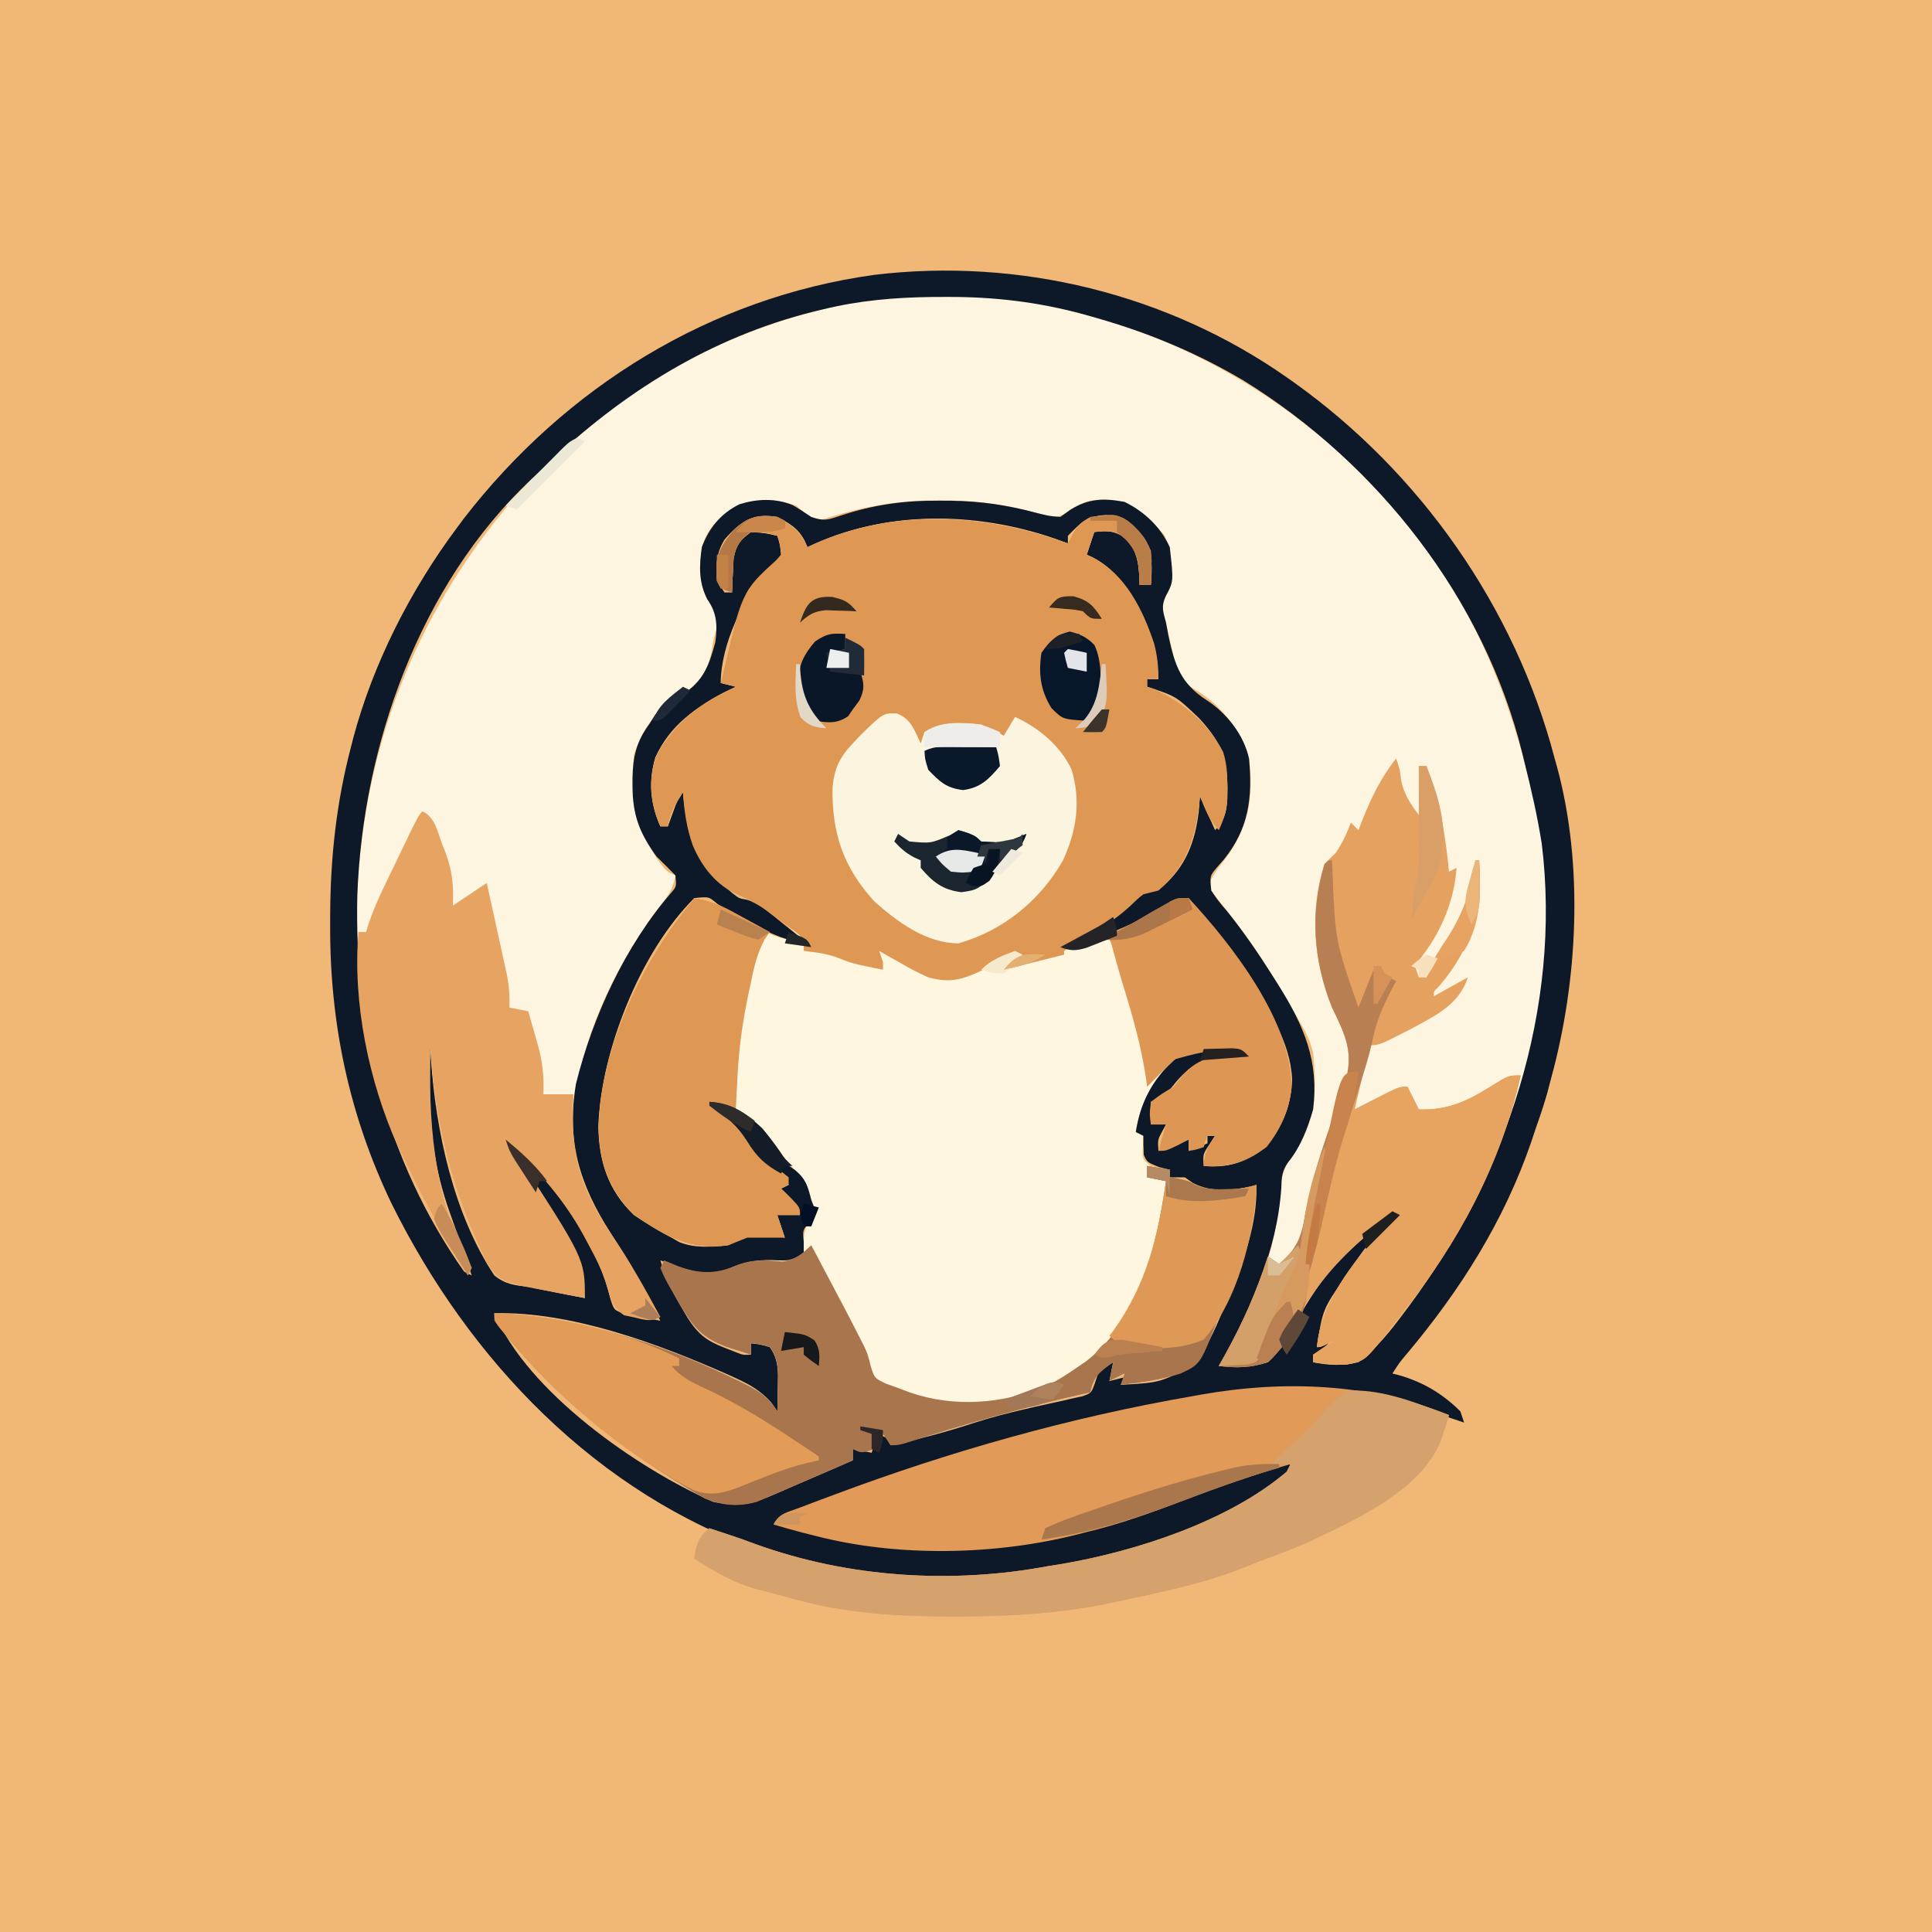<svg id="svg" version="1.1" xmlns="http://www.w3.org/2000/svg" style="display: block;" viewBox="0 0 512 512"><path d="M0 0 C168.96 0 337.92 0 512 0 C512 168.96 512 337.92 512 512 C343.04 512 174.08 512 0 512 C0 343.04 0 174.08 0 0 Z " transform="translate(0,0)" style="fill: #F0B776;"/><path d="M0 0 C0.873 0.22 1.745 0.441 2.644 0.668 C44.873 11.72 80.557 38.519 103.205 75.993 C112.653 92.346 118.779 109.644 123 128 C123.165 128.678 123.33 129.356 123.5 130.054 C132.662 168.338 122.568 213.174 102.328 246.484 C97.93 253.506 93.318 260.388 87.945 266.707 C86.543 268.36 85.212 270.076 83.93 271.824 C78.583 278.694 78.583 278.694 73.762 279.625 C70.773 279.625 67.952 279.45 65 279 C65 278.34 65 277.68 65 277 C66.961 275.611 68.962 274.274 71 273 C70.361 273.33 69.721 273.66 69.062 274 C67 275 67 275 66 275 C67.09 262.923 75.414 252.982 83 244 C84.009 242.674 85.013 241.343 86 240 C77.123 246.576 69.982 253.219 63.875 262.438 C63.442 263.088 63.01 263.738 62.564 264.409 C60.731 267.206 59.022 269.958 57.488 272.934 C56.152 275.441 55.185 277.176 53 279 C48.629 280.023 44.474 280.166 40 280 C40.508 279.114 41.016 278.229 41.539 277.316 C49.136 263.763 55.457 249.115 56.312 233.438 C56.683 228.604 57.996 225.803 60.723 221.867 C65.936 214.246 65.835 205.942 65 197 C64.187 193.614 62.785 190.978 61 188 C60.051 186.324 60.051 186.324 59.082 184.613 C52.647 173.428 45.349 162.844 37 153 C38.344 150.087 39.902 147.783 41.938 145.312 C47.92 137.356 49.255 128.838 48 119 C45.472 110.923 40.293 104.414 32.922 100.27 C29.305 97.46 28.574 94.861 27.688 90.562 C27.455 89.579 27.455 89.579 27.217 88.576 C26.784 86.724 26.391 84.862 26 83 C25.638 81.652 25.638 81.652 25.27 80.277 C24.938 77.476 25.687 76.446 27 74 C27.664 68.891 27.638 64.408 25.5 59.688 C20.606 54.427 16.873 50.661 9.375 50.375 C5.498 50.566 4.214 50.852 0.938 53.125 C-2.449 55.287 -2.989 55.145 -6.75 54.375 C-8.5 53.917 -10.25 53.458 -12 53 C-19.226 51.249 -26.134 50.615 -33.562 50.625 C-35.124 50.624 -35.124 50.624 -36.718 50.623 C-46.72 50.764 -55.81 52.66 -65.293 55.746 C-67 56 -67 56 -69.562 54.125 C-70.367 53.424 -71.171 52.722 -72 52 C-77.228 50.257 -82.425 49.86 -87.551 52.129 C-92.156 55.016 -95.475 57.613 -97 63 C-97.632 68.351 -97.955 73.108 -94.938 77.75 C-93 81 -93 81 -93.062 84.312 C-93.527 86.138 -93.527 86.138 -94 88 C-94.12 88.786 -94.24 89.573 -94.363 90.383 C-95.537 96.243 -97.45 98.772 -102.375 102.188 C-103.351 102.827 -104.327 103.466 -105.332 104.125 C-110.297 107.614 -113.122 112.253 -115 118 C-116.184 129.603 -114.674 137.456 -107.812 147.062 C-106.141 149.074 -106.141 149.074 -104 150 C-104.607 153.62 -106.094 155.602 -108.375 158.438 C-122.404 177.362 -132.985 201.11 -131 225 C-129.589 232.707 -125.389 238.748 -121.009 245.069 C-116.152 252.089 -112.076 259.508 -108 267 C-110.7 268.35 -112.025 267.818 -114.938 267.125 C-116.25 266.85 -116.25 266.85 -117.59 266.57 C-120.911 264.406 -121.191 262.168 -122.251 258.456 C-123.432 254.584 -125.28 251.121 -127.188 247.562 C-127.582 246.825 -127.976 246.087 -128.383 245.326 C-133.542 235.91 -140.251 228.378 -148 221 C-147.588 221.62 -147.175 222.24 -146.75 222.879 C-128 251.632 -128 251.632 -128 262 C-131.252 261.385 -134.501 260.756 -137.75 260.125 C-139.131 259.864 -139.131 259.864 -140.539 259.598 C-141.873 259.337 -141.873 259.337 -143.234 259.07 C-144.051 258.913 -144.868 258.756 -145.71 258.594 C-149.886 257.511 -151.583 256.677 -153.895 252.93 C-154.553 251.588 -155.191 250.235 -155.812 248.875 C-156.324 247.762 -156.324 247.762 -156.846 246.626 C-164.148 230.063 -168.023 213.026 -169 195 C-169.346 214.762 -168.474 233.469 -159.246 251.41 C-158.835 252.265 -158.424 253.119 -158 254 C-158.33 254.66 -158.66 255.32 -159 256 C-164.871 246.541 -170.368 236.996 -175.102 226.912 C-175.925 225.159 -176.772 223.417 -177.621 221.676 C-185.76 203.473 -188.576 183.468 -188.5 163.688 C-188.498 163.017 -188.497 162.346 -188.495 161.654 C-188.183 115.22 -170.465 72.914 -137.496 40.197 C-117.309 20.63 -92.368 6.556 -65 0 C-63.997 -0.246 -63.997 -0.246 -62.975 -0.496 C-42.891 -5.192 -20 -5.069 0 0 Z " transform="translate(283,82)" style="fill: #FDF5DF;"/><path d="M0 0 C4.089 2.16 6.133 3.829 8 8 C8.525 7.746 9.049 7.492 9.59 7.23 C31.278 -2.405 55.192 -0.947 77 7 C77.445 6.064 77.445 6.064 77.898 5.109 C79.302 2.421 80.302 1.42 83 0 C89.486 -0.837 89.486 -0.837 92.781 0.984 C95.697 3.299 97.637 5.567 99 9 C99.195 11.359 99.195 11.359 99.125 13.75 C99.107 14.549 99.089 15.348 99.07 16.172 C99.047 16.775 99.024 17.378 99 18 C98.01 18 97.02 18 96 18 C95.986 17.408 95.972 16.817 95.957 16.207 C95.697 11.901 95.375 9.525 92.812 5.938 C89.553 3.692 87.875 3.549 84 4 C83.34 5.98 82.68 7.96 82 10 C82.59 10.271 83.181 10.541 83.789 10.82 C92.385 15.407 96.802 24.512 99.816 33.41 C100.699 36.713 101 39.567 101 43 C100.01 43 99.02 43 98 43 C98 43.66 98 44.32 98 45 C98.66 45.206 99.32 45.413 100 45.625 C107.479 49.053 114.445 54.864 118.148 62.309 C119.154 65.488 119.266 68.169 119.25 71.5 C119.258 73.155 119.258 73.155 119.266 74.844 C119.003 77.964 118.324 80.183 117 83 C114.353 80.353 113.401 77.438 112 74 C111.888 75.251 111.888 75.251 111.773 76.527 C110.708 85.643 108.173 92.923 101 99 C99.667 99.333 98.333 99.667 97 100 C95.221 101.386 95.221 101.386 93.5 103.125 C88.538 107.664 82.871 110.781 77 114 C86.572 110.948 95.403 107.663 103.871 102.172 C106 101 106 101 109 101 C120.448 113.281 136.484 133.927 136.281 151.234 C135.671 157.236 133.394 162.229 129.688 166.938 C124.305 171.068 119.754 172.414 113 172 C113 168.424 114.088 166.947 116 164 C115.34 164 114.68 164 114 164 C113.67 164.99 113.34 165.98 113 167 C110.938 167.688 110.938 167.688 109 168 C109 167.01 109 166.02 109 165 C108.051 165.495 107.103 165.99 106.125 166.5 C103 168 103 168 101 168 C101.576 165.614 102.222 163.333 103 161 C101.68 161 100.36 161 99 161 C98.625 158.25 98.625 158.25 99 155 C101.75 152.938 101.75 152.938 105 151 C105.66 150.154 106.32 149.309 107 148.438 C110.387 144.31 114.211 142.979 119.375 142.312 C120.571 142.209 121.767 142.106 123 142 C113.987 141.37 113.987 141.37 105.438 143.625 C99.259 149.645 96.491 154.549 95 163 C95.66 163.33 96.32 163.66 97 164 C96.959 164.949 96.918 165.898 96.875 166.875 C96.65 170.102 96.65 170.102 99 172 C101.571 172.648 101.571 172.648 104 173 C104 173.66 104 174.32 104 175 C105.114 175.186 105.114 175.186 106.25 175.375 C109 176 109 176 110.859 177.027 C113.403 178.183 115.218 178.234 118 178.188 C118.846 178.181 119.691 178.175 120.562 178.168 C122.833 178.012 124.82 177.631 127 177 C126.44 189.404 122.129 200.805 117 212 C116.764 212.601 116.529 213.202 116.286 213.821 C112.048 224.561 112.048 224.561 106.876 227.003 C101.682 228.673 96.414 229.433 91 230 C91.33 229.01 91.66 228.02 92 227 C90.02 227.99 90.02 227.99 88 229 C88.33 227.35 88.66 225.7 89 224 C85.548 226.478 83.768 227.796 83 232 C81.525 232.329 81.525 232.329 80.02 232.664 C64.579 236.167 49.382 240.524 34.301 245.336 C32 246 32 246 30 246 C29.34 245.01 28.68 244.02 28 243 C27.01 243 26.02 243 25 243 C25.33 244.32 25.66 245.64 26 247 C22.25 248.125 22.25 248.125 20 247 C20 247.99 20 248.98 20 250 C16.026 251.751 12.043 253.478 8.049 255.182 C6.695 255.764 5.343 256.353 3.994 256.948 C2.045 257.808 0.086 258.642 -1.875 259.473 C-3.048 259.981 -4.221 260.489 -5.43 261.012 C-10.397 262.387 -14.331 262.014 -19.215 260.159 C-19.783 259.822 -20.352 259.484 -20.938 259.137 C-21.597 258.751 -22.256 258.365 -22.935 257.967 C-23.616 257.545 -24.298 257.123 -25 256.688 C-25.731 256.245 -26.461 255.802 -27.214 255.345 C-45.467 244.06 -61.935 230.09 -75 213 C-75 212.34 -75 211.68 -75 211 C-52.893 211.757 -29.224 219.525 -9.5 229.312 C-8.866 229.625 -8.233 229.938 -7.58 230.261 C-4.216 232.034 -2.007 233.753 0 237 C0.054 234.917 0.093 232.834 0.125 230.75 C0.148 229.59 0.171 228.43 0.195 227.234 C0.009 224.157 -0.228 222.49 -2 220 C-4.555 219.188 -4.555 219.188 -7 219 C-7 219.99 -7 220.98 -7 222 C-8.398 221.57 -9.794 221.131 -11.188 220.688 C-11.965 220.444 -12.742 220.2 -13.543 219.949 C-18.894 217.882 -21.645 215.606 -24.625 210.688 C-25.215 209.713 -25.806 208.738 -26.414 207.734 C-29.84 201.828 -29.84 201.828 -31 199 C-30.67 198.34 -30.34 197.68 -30 197 C-28.824 197.495 -27.649 197.99 -26.438 198.5 C-21.013 200.502 -16.616 200.79 -11.25 198.5 C-6.927 196.681 -3.049 196.835 1.582 197.09 C4.265 197.201 4.265 197.201 7 195 C7 194.051 7 193.102 7 192.125 C7 188.478 7.867 187.782 10 185 C9.96 183.077 9.96 183.077 9 181 C8.588 179.845 8.175 178.69 7.75 177.5 C5.857 173.713 4.302 172.534 1 170 C0.013 168.709 -0.943 167.394 -1.875 166.062 C-4.802 162.016 -7.723 159.582 -12 157 C-12.99 157 -13.98 157 -15 157 C-14.553 157.34 -14.105 157.681 -13.645 158.031 C-9.478 161.371 -6.907 164.558 -4.266 169.172 C-2.324 171.976 0.109 173.252 3 175 C3 175.66 3 176.32 3 177 C2.34 177.33 1.68 177.66 1 178 C1.825 178.784 2.65 179.567 3.5 180.375 C6 183 6 183 6 185 C4.02 185 2.04 185 0 185 C0.66 186.98 1.32 188.96 2 191 C-1.333 191 -4.667 191 -8 191 C-9.667 191.665 -11.334 192.332 -13 193 C-23.143 194.643 -29.801 190.54 -37.938 185 C-44.752 178.392 -47.166 171.052 -47.375 161.812 C-46.823 140.295 -35.821 117.388 -22 101 C-16.982 101.559 -13.262 103.925 -9 106.438 C-1.03 111.354 -1.03 111.354 8 113 C-0.531 105.47 -0.531 105.47 -10.438 100.188 C-16.215 97.51 -19.898 92.907 -22.375 87.125 C-24.065 82.417 -24.679 77.98 -25 73 C-26.899 75.972 -28.355 78.515 -29 82 C-29.66 82 -30.32 82 -31 82 C-33.69 75.994 -34.287 69.893 -32.195 63.566 C-27.709 54.64 -19.98 48.919 -11 45 C-12.32 44.67 -13.64 44.34 -15 44 C-9.414 19.751 -9.414 19.751 -0.297 11.449 C0.131 10.971 0.559 10.493 1 10 C0.77 7.345 0.77 7.345 0 5 C-3.306 4.146 -3.306 4.146 -7 4 C-9.945 6.145 -10.883 7.42 -11.609 11.016 C-11.656 12.083 -11.702 13.15 -11.75 14.25 C-11.835 15.866 -11.835 15.866 -11.922 17.516 C-11.961 18.745 -11.961 18.745 -12 20 C-15 19 -15 19 -16 17 C-16.55 11.28 -15.644 8.431 -12 4 C-8.127 0.022 -5.515 -0.774 0 0 Z " transform="translate(206,137)" style="fill: #FEF6DF;"/><path d="M0 0 C0.561 0.393 1.122 0.785 1.7 1.19 C35.404 25.187 60.496 60.919 71 101 C71.294 102.045 71.294 102.045 71.594 103.111 C78.745 129.281 77.156 160.052 70 186 C69.499 187.901 69.499 187.901 68.988 189.84 C68.097 192.942 67.086 195.961 66 199 C65.606 200.185 65.211 201.369 64.805 202.59 C57.583 223.619 46.029 241.86 31.812 258.793 C29.883 261.068 29.883 261.068 28 264 C28.545 264.135 29.091 264.271 29.652 264.41 C36.119 266.256 41.185 269.271 46 274 C46.33 274.99 46.66 275.98 47 277 C45.783 276.587 44.566 276.175 43.312 275.75 C39.341 274.433 35.364 273.138 31.375 271.875 C30.331 271.542 29.287 271.21 28.211 270.867 C9.839 265.905 -11.532 268.497 -30 272 C-30.944 272.177 -31.888 272.354 -32.861 272.536 C-63.267 278.338 -93.12 286.864 -122 298 C-123.351 298.516 -124.703 299.032 -126.055 299.547 C-129.04 300.69 -132.022 301.84 -135 303 C-132.941 303.636 -130.877 304.258 -128.812 304.875 C-127.664 305.223 -126.515 305.571 -125.332 305.93 C-114.311 308.846 -103.158 309.448 -91.812 309.438 C-91.072 309.437 -90.331 309.436 -89.567 309.436 C-60.978 309.302 -35.25 300.769 -9.129 289.757 C-5.773 288.564 -2.542 288.262 1 288 C-1.1 294.299 -10.65 297.741 -16.355 300.797 C-54.01 319.348 -98.225 324.258 -138.438 311.25 C-182.927 295.855 -216.622 260.497 -237.183 219.055 C-248.492 195.57 -253.645 170.988 -253.5 145 C-253.499 144.162 -253.497 143.323 -253.496 142.459 C-253.432 127.211 -251.868 112.804 -248 98 C-247.791 97.185 -247.583 96.369 -247.368 95.529 C-242.092 75.772 -232.188 56.361 -220 40 C-219.336 39.108 -218.672 38.216 -217.988 37.297 C-191.097 2.606 -152.838 -21.175 -109.171 -27.176 C-70.931 -31.752 -31.584 -22.132 0 0 Z M-123 -18 C-123.694 -17.834 -124.388 -17.667 -125.104 -17.496 C-152.653 -10.678 -176.192 4.109 -196.54 23.607 C-197.824 24.832 -199.127 26.037 -200.434 27.238 C-229.817 55.05 -244.882 97.643 -246.309 137.273 C-247.091 173.048 -238.921 207.308 -218 237 C-217.34 237.33 -216.68 237.66 -216 238 C-217.834 232.42 -219.804 226.893 -221.789 221.365 C-225.898 209.816 -227.168 199.649 -227.062 187.438 C-227.058 186.429 -227.053 185.42 -227.049 184.381 C-227.037 181.921 -227.021 179.46 -227 177 C-226.937 178.165 -226.874 179.331 -226.809 180.531 C-225.479 199.836 -220.856 221.624 -210 238 C-207.082 240.354 -204.669 240.636 -201 241 C-199.005 241.409 -197.011 241.819 -195.02 242.247 C-192.022 242.881 -189.013 243.44 -186 244 C-189.27 229.83 -197.208 217.102 -205 205 C-202.969 205 -201.357 207.329 -200 208.625 C-190.724 218.034 -182.306 231.334 -179.223 244.258 C-178.249 247.267 -178.249 247.267 -175.18 248.242 C-174.089 248.451 -172.999 248.66 -171.875 248.875 C-170.779 249.099 -169.684 249.324 -168.555 249.555 C-167.712 249.702 -166.869 249.849 -166 250 C-170.115 242 -174.402 234.207 -179.25 226.625 C-187.415 213.832 -190.926 202.369 -188.352 187.172 C-183.917 169.36 -175.278 150.622 -163.215 136.699 C-161.709 134.941 -161.709 134.941 -162 132 C-163.644 130.311 -165.314 128.647 -167 127 C-171.543 120.77 -173.393 115.904 -173.375 108.188 C-173.373 107.476 -173.372 106.764 -173.37 106.03 C-173.239 100.414 -172.302 96.503 -169 92 C-168.464 91.154 -167.928 90.309 -167.375 89.438 C-165.017 87.017 -162.879 85.727 -160 84 C-154.519 80.316 -153.124 76.415 -151.426 70.184 C-150.846 65.845 -150.981 62.427 -153.562 58.812 C-155.866 54.306 -155.728 49.95 -155 45 C-153.096 39.906 -149.939 36.026 -145.02 33.625 C-140.35 32.18 -135.464 31.973 -130.91 33.871 C-129.229 34.841 -127.61 35.916 -126 37 C-122.548 38.151 -121.723 37.809 -118.375 36.688 C-109.604 33.778 -101.557 32.64 -92.312 32.688 C-90.73 32.691 -90.73 32.691 -89.116 32.694 C-81.013 32.797 -73.83 33.895 -66 36 C-62.887 36.767 -62.887 36.767 -60 37 C-58.67 36.041 -58.67 36.041 -57.312 35.062 C-52.563 32.105 -48.456 31.978 -43 33 C-37.722 35.564 -33.42 39.655 -31 45 C-29.969 54.079 -29.969 54.079 -32.086 58.023 C-33.344 60.745 -32.763 62.122 -32 65 C-31.783 66.163 -31.567 67.325 -31.344 68.523 C-29.65 76.254 -28.171 81.069 -21.25 85.531 C-15.906 89.019 -11.379 94.703 -10 101 C-9.024 111.467 -10.055 119.556 -16.688 127.812 C-17.621 128.874 -17.621 128.874 -18.574 129.957 C-20.382 132.131 -20.382 132.131 -20 136 C-18.198 138.701 -18.198 138.701 -15.75 141.562 C-11.315 147.079 -7.395 152.823 -3.625 158.812 C-3.126 159.6 -2.627 160.388 -2.112 161.199 C4.57 171.905 8.56 181.148 7 194 C5.54 199.072 3.699 203.897 0.359 208.031 C-1.312 210.451 -1.361 211.894 -1.438 214.812 C-2.584 231.69 -9.757 247.485 -18 262 C-13.33 262.578 -9.487 262.496 -5 261 C-1.096 257.431 1.332 252.506 3.889 247.938 C9.897 237.463 18.019 227.374 29 222 C28.051 222.846 27.102 223.691 26.125 224.562 C22.487 228.193 19.652 232.178 16.812 236.438 C16.397 237.058 15.981 237.678 15.553 238.317 C9.527 246.979 9.527 246.979 8 257 C9.65 256.01 11.3 255.02 13 254 C9.25 257.875 9.25 257.875 7 259 C7 259.66 7 260.32 7 261 C11.243 261.88 14.764 261.99 19 261 C23.84 257.338 27.385 252.842 31 248 C31.479 247.364 31.957 246.727 32.45 246.072 C58.279 211.184 72.893 167.201 67.585 123.594 C66.425 116.308 64.798 109.152 63 102 C62.808 101.204 62.616 100.408 62.417 99.588 C52.396 58.776 24.034 22.786 -11.441 0.84 C-23.977 -6.562 -36.686 -11.842 -50.688 -15.812 C-52.219 -16.248 -52.219 -16.248 -53.781 -16.692 C-65.901 -19.988 -77.635 -21.37 -90.188 -21.312 C-92.092 -21.305 -92.092 -21.305 -94.034 -21.298 C-103.96 -21.174 -113.36 -20.361 -123 -18 Z M-149 43 C-151.235 46.739 -151.316 49.65 -151 54 C-150.34 54.99 -149.68 55.98 -149 57 C-148.34 57 -147.68 57 -147 57 C-146.961 55.77 -146.961 55.77 -146.922 54.516 C-146.837 52.899 -146.837 52.899 -146.75 51.25 C-146.704 50.183 -146.657 49.115 -146.609 48.016 C-145.883 44.42 -144.945 43.145 -142 41 C-138.25 41.25 -138.25 41.25 -135 42 C-134.301 44.262 -134.301 44.262 -134 47 C-135.293 48.957 -135.293 48.957 -137.188 50.812 C-143.927 58.032 -150 70.901 -150 81 C-148.68 81.33 -147.36 81.66 -146 82 C-146.713 82.352 -147.426 82.704 -148.16 83.066 C-156.47 87.35 -163.378 92.014 -167.348 100.754 C-169.165 107.012 -168.653 113.111 -166 119 C-165.34 119 -164.68 119 -164 119 C-163.795 118.434 -163.59 117.868 -163.379 117.285 C-163.109 116.552 -162.84 115.818 -162.562 115.062 C-162.296 114.332 -162.029 113.601 -161.754 112.848 C-161 111 -161 111 -160 110 C-159.914 110.846 -159.827 111.691 -159.738 112.562 C-158.367 123.631 -155.317 129.392 -146.965 136.652 C-145.119 138.097 -145.119 138.097 -143.093 138.428 C-140.732 139.073 -139.445 139.975 -137.547 141.504 C-136.928 141.997 -136.309 142.49 -135.672 142.998 C-134.721 143.772 -134.721 143.772 -133.75 144.562 C-133.1 145.083 -132.451 145.603 -131.781 146.139 C-130.183 147.42 -128.591 148.709 -127 150 C-132.366 149.445 -136.41 147.565 -141.125 145.125 C-141.828 144.773 -142.53 144.421 -143.254 144.059 C-146.114 142.604 -148.711 141.227 -151.242 139.242 C-153.186 137.615 -153.186 137.615 -157 138 C-171.413 152.27 -181.839 178.872 -182.438 198.688 C-182.228 207.946 -179.809 215.487 -173 222 C-169.764 224.189 -166.437 226.145 -163 228 C-162.349 228.38 -161.698 228.761 -161.027 229.152 C-156.924 230.868 -152.356 230.446 -148 230 C-146.969 229.484 -145.938 228.969 -144.875 228.438 C-140.769 226.385 -137.405 227.188 -133 228 C-133.66 226.02 -134.32 224.04 -135 222 C-133.02 222 -131.04 222 -129 222 C-130.293 219.116 -131.659 217.128 -134 215 C-133.34 214.67 -132.68 214.34 -132 214 C-133.029 211.287 -133.638 210.191 -136.25 208.812 C-139.773 206.49 -141.288 203.695 -143.508 200.164 C-145.313 197.545 -147.374 195.777 -150 194 C-145.251 194 -142.436 196.904 -139 200 C-137.351 202.002 -135.859 204.058 -134.379 206.188 C-132.95 208.229 -132.95 208.229 -130.25 210.125 C-127.397 212.502 -126.89 214.442 -126 218 C-125.732 218.701 -125.464 219.403 -125.188 220.125 C-125 222 -125 222 -126.438 223.875 C-128.309 225.98 -128.309 225.98 -128 229.125 C-128 230.074 -128 231.023 -128 232 C-131.393 234.262 -132.269 234.153 -136.188 233.938 C-140.822 233.834 -143.96 234.525 -148.176 236.32 C-154.346 238.619 -160.196 236.211 -166 234 C-164.667 238.436 -162.913 242.2 -160.562 246.188 C-159.966 247.212 -159.369 248.237 -158.754 249.293 C-155.946 253.627 -153.768 255.331 -148.938 257.188 C-147.621 257.704 -147.621 257.704 -146.277 258.23 C-144.085 259.107 -144.085 259.107 -142 259 C-142 258.01 -142 257.02 -142 256 C-139.625 256.25 -139.625 256.25 -137 257 C-134.567 260.419 -134.793 263.664 -134.875 267.75 C-134.893 268.92 -134.911 270.091 -134.93 271.297 C-134.953 272.189 -134.976 273.081 -135 274 C-135.519 273.251 -136.039 272.502 -136.574 271.73 C-139.334 268.624 -142.101 267.01 -145.812 265.312 C-146.882 264.818 -146.882 264.818 -147.973 264.314 C-166.645 256.066 -189.418 247.561 -210 248 C-201.233 268.918 -171.995 289.218 -152 298 C-145.981 299.197 -142.63 298.965 -136.875 296.473 C-136.243 296.205 -135.61 295.937 -134.959 295.661 C-132.965 294.812 -130.983 293.938 -129 293.062 C-127.64 292.478 -126.279 291.895 -124.918 291.314 C-121.603 289.896 -118.299 288.454 -115 287 C-115 286.01 -115 285.02 -115 284 C-113.35 284.33 -111.7 284.66 -110 285 C-109.67 284.01 -109.34 283.02 -109 282 C-109.99 281.01 -110.98 280.02 -112 279 C-109.98 279.602 -107.979 280.273 -106 281 C-105.67 281.66 -105.34 282.32 -105 283 C-97.436 281.407 -90.091 279.47 -82.75 277.048 C-78.442 275.664 -74.125 274.532 -69.715 273.52 C-68.627 273.267 -67.538 273.014 -66.417 272.753 C-64.248 272.257 -62.075 271.778 -59.897 271.319 C-58.902 271.09 -57.908 270.861 -56.883 270.625 C-55.99 270.432 -55.096 270.238 -54.176 270.039 C-51.758 269.166 -51.758 269.166 -50.828 266.512 C-50.555 265.683 -50.281 264.854 -50 264 C-47.875 262.188 -47.875 262.188 -46 261 C-46.33 262.65 -46.66 264.3 -47 266 C-45.68 265.67 -44.36 265.34 -43 265 C-43.33 265.66 -43.66 266.32 -44 267 C-33.302 266.399 -33.302 266.399 -24.263 261.302 C-20.617 256.323 -18.281 250.7 -16 245 C-15.686 244.259 -15.372 243.519 -15.049 242.756 C-11.133 233.502 -7.822 224.158 -8 214 C-8.837 214.24 -8.837 214.24 -9.691 214.484 C-14.816 215.629 -20.174 215.953 -24.875 213.5 C-25.576 213.005 -26.277 212.51 -27 212 C-28.32 212 -29.64 212 -31 212 C-31 211.34 -31 210.68 -31 210 C-31.969 209.752 -32.939 209.505 -33.938 209.25 C-37 208 -37 208 -37.875 206.062 C-37.977 204.378 -38 202.688 -38 201 C-38.66 200.67 -39.32 200.34 -40 200 C-38.839 192.336 -35.671 186.255 -30 181 C-26.39 178.526 -23.033 178.796 -18.75 178.875 C-17.487 178.893 -16.223 178.911 -14.922 178.93 C-13.958 178.953 -12.993 178.976 -12 179 C-12.736 179.098 -13.472 179.196 -14.23 179.297 C-21.492 180.41 -25.418 181.713 -30.062 187.625 C-31.963 189.955 -33.242 190.917 -36 192 C-36 193.98 -36 195.96 -36 198 C-34.68 198 -33.36 198 -32 198 C-32.33 198.598 -32.66 199.196 -33 199.812 C-34.208 202.054 -34.208 202.054 -34 205 C-29.92 203.698 -29.92 203.698 -26 202 C-26 202.99 -26 203.98 -26 205 C-23.525 204.01 -23.525 204.01 -21 203 C-21 202.34 -21 201.68 -21 201 C-20.34 201 -19.68 201 -19 201 C-19.742 202.145 -19.742 202.145 -20.5 203.312 C-22.244 205.924 -22.244 205.924 -22 209 C-16.029 209.498 -11.982 208.378 -7 205 C-1.47 199.593 1.077 193.79 1.438 186.125 C0.941 175.645 -5.06 167.346 -10.812 158.938 C-11.499 157.913 -12.185 156.889 -12.893 155.834 C-17.036 149.7 -21.367 143.772 -26 138 C-30.492 138.767 -33.777 140.453 -37.625 142.812 C-51.419 151 -51.419 151 -58 151 C-57.238 150.588 -56.476 150.175 -55.691 149.75 C-49.423 146.244 -44.071 142.637 -38.938 137.602 C-36.861 135.885 -35.563 135.614 -33 135 C-26.738 129.718 -24.232 122.927 -23.312 115 C-23.209 113.68 -23.106 112.36 -23 111 C-21.02 115.455 -21.02 115.455 -19 120 C-15.652 116.652 -15.789 113.35 -15.688 108.812 C-15.777 100.748 -17.798 96.139 -23.25 90.312 C-29.344 84.488 -29.344 84.488 -37 82 C-37 81.34 -37 80.68 -37 80 C-36.01 80 -35.02 80 -34 80 C-34.587 68.252 -38.821 59.524 -46.816 50.961 C-48.826 49.156 -50.527 48.043 -53 47 C-52.34 45.02 -51.68 43.04 -51 41 C-47.125 40.549 -45.447 40.692 -42.188 42.938 C-39.343 46.919 -39.115 50.204 -39 55 C-38.01 55 -37.02 55 -36 55 C-35.62 50.254 -35.518 46.93 -37.75 42.625 C-41.187 38.616 -42.496 37.194 -47.875 36.5 C-52.636 36.66 -54.78 38.619 -58 42 C-58 42.66 -58 43.32 -58 44 C-59.189 43.567 -60.377 43.134 -61.602 42.688 C-82.556 35.48 -106.673 35.161 -127 45 C-127.275 44.386 -127.549 43.773 -127.832 43.141 C-129.599 39.902 -131.77 38.707 -135 37 C-141.45 35.827 -144.905 38.289 -149 43 Z " transform="translate(341,100)" style="fill: #0D1828;"/><path d="M0 0 C4.089 2.16 6.133 3.829 8 8 C8.525 7.746 9.049 7.492 9.59 7.23 C31.278 -2.405 55.192 -0.947 77 7 C77.296 6.376 77.593 5.752 77.898 5.109 C79.302 2.421 80.302 1.42 83 0 C89.486 -0.837 89.486 -0.837 92.781 0.984 C95.697 3.299 97.637 5.567 99 9 C99.195 11.359 99.195 11.359 99.125 13.75 C99.107 14.549 99.089 15.348 99.07 16.172 C99.047 16.775 99.024 17.378 99 18 C98.01 18 97.02 18 96 18 C95.986 17.408 95.972 16.817 95.957 16.207 C95.697 11.901 95.375 9.525 92.812 5.938 C89.553 3.692 87.875 3.549 84 4 C83.34 5.98 82.68 7.96 82 10 C82.59 10.271 83.181 10.541 83.789 10.82 C92.385 15.407 96.802 24.512 99.816 33.41 C100.699 36.713 101 39.567 101 43 C100.01 43 99.02 43 98 43 C98 43.66 98 44.32 98 45 C98.66 45.206 99.32 45.413 100 45.625 C107.479 49.053 114.445 54.864 118.148 62.309 C119.154 65.488 119.266 68.169 119.25 71.5 C119.258 73.155 119.258 73.155 119.266 74.844 C119.003 77.964 118.324 80.183 117 83 C114.353 80.353 113.401 77.438 112 74 C111.888 75.251 111.888 75.251 111.773 76.527 C110.708 85.643 108.173 92.923 101 99 C99.667 99.335 98.334 99.668 97 100 C95.254 101.352 95.254 101.352 93.562 103.062 C88.973 107.269 83.903 110.255 78.562 113.398 C77.294 114.191 77.294 114.191 76 115 C76 115.33 76 115.66 76 116 C70.72 117.32 65.44 118.64 60 120 C60.99 118.68 61.98 117.36 63 116 C61.926 116.517 60.852 117.034 59.746 117.566 C58.31 118.233 56.874 118.898 55.438 119.562 C54.733 119.905 54.029 120.247 53.303 120.6 C48.46 122.809 45.309 123.461 40 122 C36.473 120.371 36.473 120.371 33.062 118.438 C31.919 117.797 30.776 117.156 29.598 116.496 C28.74 116.002 27.883 115.509 27 115 C27.33 115.99 27.66 116.98 28 118 C28 118.66 28 119.32 28 120 C19.784 118.318 19.784 118.318 16.375 116.938 C13.298 115.723 10.273 115.385 7 115 C7 114.01 7 113.02 7 112 C5.214 110.218 5.214 110.218 2.875 108.562 C2.053 107.951 1.23 107.34 0.383 106.711 C-4.719 102.88 -4.719 102.88 -10.438 100.188 C-16.215 97.51 -19.898 92.907 -22.375 87.125 C-24.065 82.417 -24.679 77.98 -25 73 C-26.899 75.972 -28.355 78.515 -29 82 C-29.66 82 -30.32 82 -31 82 C-33.69 75.994 -34.287 69.893 -32.195 63.566 C-27.709 54.64 -19.98 48.919 -11 45 C-12.32 44.67 -13.64 44.34 -15 44 C-9.414 19.751 -9.414 19.751 -0.297 11.449 C0.131 10.971 0.559 10.493 1 10 C0.77 7.345 0.77 7.345 0 5 C-3.306 4.146 -3.306 4.146 -7 4 C-9.945 6.145 -10.883 7.42 -11.609 11.016 C-11.679 12.617 -11.679 12.617 -11.75 14.25 C-11.807 15.328 -11.863 16.405 -11.922 17.516 C-11.948 18.335 -11.973 19.155 -12 20 C-15 19 -15 19 -16 17 C-16.55 11.28 -15.644 8.431 -12 4 C-8.127 0.022 -5.515 -0.774 0 0 Z " transform="translate(206,137)" style="fill: #DF9854;"/><path d="M0 0 C-3.29 12.726 -11.961 19.587 -23.001 26.198 C-30.983 30.759 -39.115 34.722 -47.777 37.832 C-49.597 38.492 -51.41 39.172 -53.196 39.919 C-63.757 44.339 -74.838 46.599 -86 49 C-86.995 49.218 -87.989 49.435 -89.014 49.659 C-102.51 52.51 -115.75 53.365 -129.5 53.375 C-130.246 53.377 -130.993 53.379 -131.762 53.381 C-145.412 53.377 -159.2 52.611 -172.438 49.062 C-173.094 48.887 -173.75 48.712 -174.426 48.531 C-176.287 48.029 -178.143 47.515 -180 47 C-180.947 46.764 -181.895 46.528 -182.871 46.285 C-189.275 44.597 -194.483 41.627 -200 38 C-199.502 34.312 -198.899 32.395 -196 30 C-194.824 30.392 -193.649 30.784 -192.438 31.188 C-191.603 31.461 -190.769 31.734 -189.91 32.016 C-187.885 32.701 -185.873 33.422 -183.871 34.172 C-159.194 43.105 -131.771 44.859 -106 40 C-104.837 39.817 -103.675 39.634 -102.477 39.445 C-82.793 36.046 -58.429 28.145 -43 15 C-42.67 14.34 -42.34 13.68 -42 13 C-51.538 15.791 -60.84 19.017 -70.125 22.562 C-78.68 25.806 -87.086 28.882 -96 31 C-96.683 31.179 -97.367 31.358 -98.071 31.542 C-119.932 37.175 -146.104 37.719 -168 32 C-169.137 31.714 -170.274 31.428 -171.445 31.133 C-173.98 30.466 -176.493 29.763 -179 29 C-177.508 26.016 -175.417 25.815 -172.332 24.645 C-171.141 24.191 -169.949 23.737 -168.722 23.269 C-167.419 22.783 -166.116 22.297 -164.812 21.812 C-164.153 21.565 -163.493 21.318 -162.813 21.064 C-132.111 9.579 -100.32 0.593 -68 -5 C-67.284 -5.13 -66.568 -5.26 -65.83 -5.394 C-43.631 -9.321 -20.954 -8.425 0 0 Z " transform="translate(384,375)" style="fill: #E19A57;"/><path d="M0 0 C1.98 0.33 3.96 0.66 6 1 C6 1.66 6 2.32 6 3 C6.742 3.124 7.485 3.248 8.25 3.375 C11 4 11 4 12.859 5.027 C15.403 6.183 17.218 6.234 20 6.188 C20.846 6.181 21.691 6.175 22.562 6.168 C24.833 6.012 26.82 5.631 29 5 C28.44 17.404 24.129 28.805 19 40 C18.764 40.601 18.529 41.202 18.286 41.821 C14.048 52.561 14.048 52.561 8.876 55.003 C3.682 56.673 -1.586 57.433 -7 58 C-6.67 57.01 -6.34 56.02 -6 55 C-7.32 55.66 -8.64 56.32 -10 57 C-9.67 55.35 -9.34 53.7 -9 52 C-12.452 54.478 -14.232 55.796 -15 60 C-15.984 60.219 -16.967 60.438 -17.98 60.664 C-33.421 64.167 -48.618 68.524 -63.699 73.336 C-66 74 -66 74 -68 74 C-68.66 73.01 -69.32 72.02 -70 71 C-70.99 71 -71.98 71 -73 71 C-72.67 72.32 -72.34 73.64 -72 75 C-75.75 76.125 -75.75 76.125 -78 75 C-78 75.99 -78 76.98 -78 78 C-81.974 79.751 -85.957 81.478 -89.951 83.182 C-91.305 83.764 -92.657 84.353 -94.006 84.948 C-95.955 85.808 -97.914 86.642 -99.875 87.473 C-101.048 87.981 -102.221 88.489 -103.43 89.012 C-108.397 90.387 -112.331 90.014 -117.215 88.159 C-117.783 87.822 -118.352 87.484 -118.938 87.137 C-119.926 86.558 -119.926 86.558 -120.935 85.967 C-121.957 85.334 -121.957 85.334 -123 84.688 C-123.731 84.245 -124.461 83.802 -125.214 83.345 C-143.467 72.06 -159.935 58.09 -173 41 C-173 40.34 -173 39.68 -173 39 C-150.893 39.757 -127.224 47.525 -107.5 57.312 C-106.55 57.782 -106.55 57.782 -105.58 58.261 C-102.216 60.034 -100.007 61.753 -98 65 C-97.946 62.917 -97.907 60.834 -97.875 58.75 C-97.852 57.59 -97.829 56.43 -97.805 55.234 C-97.991 52.157 -98.228 50.49 -100 48 C-102.555 47.188 -102.555 47.188 -105 47 C-105 47.99 -105 48.98 -105 50 C-106.398 49.57 -107.794 49.131 -109.188 48.688 C-109.965 48.444 -110.742 48.2 -111.543 47.949 C-116.894 45.882 -119.645 43.606 -122.625 38.688 C-123.215 37.713 -123.806 36.738 -124.414 35.734 C-127.84 29.828 -127.84 29.828 -129 27 C-128.67 26.34 -128.34 25.68 -128 25 C-126.824 25.495 -125.649 25.99 -124.438 26.5 C-119.013 28.502 -114.616 28.79 -109.25 26.5 C-104.959 24.685 -101.203 24.907 -96.613 25.285 C-93.124 24.904 -91.536 23.335 -89 21 C-79.355 39.234 -79.355 39.234 -76 45.812 C-75.649 46.5 -75.299 47.187 -74.938 47.895 C-74 50 -74 50 -73.246 53.086 C-72.244 56.213 -72.244 56.213 -69.285 57.645 C-68.222 58.03 -67.158 58.415 -66.062 58.812 C-65.002 59.211 -63.941 59.609 -62.848 60.02 C-51.053 64.08 -38.472 63.019 -26.98 58.484 C-23.78 56.89 -20.926 55.052 -18 53 C-17.394 52.589 -16.788 52.178 -16.164 51.754 C-1.756 40.6 2.492 21.026 5 4 C3.35 3.67 1.7 3.34 0 3 C0 2.01 0 1.02 0 0 Z " transform="translate(304,309)" style="fill: #A9754C;"/><path d="M0 0 C1 3 1 3 1.312 5.812 C2.125 9.577 3.73 11.925 6 15 C6 10.71 6 6.42 6 2 C6.66 2 7.32 2 8 2 C11.615 11.267 13.053 20.18 14 30 C14.66 29.67 15.32 29.34 16 29 C15.434 37.304 12.155 45.445 7.125 52.062 C6.073 53.517 6.073 53.517 5 55 C5.33 55.99 5.66 56.98 6 58 C6.66 58 7.32 58 8 58 C8.259 57.283 8.518 56.567 8.785 55.828 C10.061 52.857 11.621 50.422 13.438 47.75 C17.726 41.126 19.996 34.83 21 27 C21.33 27 21.66 27 22 27 C22.967 40.125 19.959 50.338 11.355 60.391 C9.893 61.777 9.893 61.777 10 63 C12.97 61.35 15.94 59.7 19 58 C16.661 65.356 10.214 68.243 3.742 71.781 C-4.516 76 -4.516 76 -7 76 C-8.32 81.61 -9.64 87.22 -11 93 C-9.061 92.01 -7.122 91.02 -5.125 90 C0.75 87 0.75 87 3 87 C3.99 88.98 4.98 90.96 6 93 C13.709 93.284 18.908 90.771 25.264 86.795 C29.746 84 29.746 84 33 84 C27.887 107.22 16.276 128.81 1.438 147.199 C0.064 148.92 -1.25 150.674 -2.562 152.441 C-8.313 159.657 -8.313 159.657 -13.289 160.668 C-16.282 160.685 -19.053 160.501 -22 160 C-22 159.34 -22 158.68 -22 158 C-20.039 156.611 -18.038 155.274 -16 154 C-16.639 154.33 -17.279 154.66 -17.938 155 C-20 156 -20 156 -21 156 C-19.91 143.923 -11.586 133.982 -4 125 C-2.991 123.674 -1.987 122.343 -1 121 C-9.877 127.576 -17.018 134.219 -23.125 143.438 C-23.558 144.088 -23.99 144.738 -24.436 145.409 C-26.269 148.206 -27.978 150.958 -29.512 153.934 C-30.848 156.441 -31.815 158.176 -34 160 C-38.371 161.023 -42.526 161.166 -47 161 C-46.481 160.08 -45.961 159.159 -45.426 158.211 C-40.699 149.684 -36.978 141.292 -34 132 C-33.01 132.66 -32.02 133.32 -31 134 C-26.377 130.12 -25.081 126.773 -24.125 121 C-22.746 113.825 -20.822 107.03 -18.438 100.125 C-17.837 98.348 -17.237 96.57 -16.637 94.793 C-15.687 91.992 -14.713 89.207 -13.707 86.426 C-11.065 78.177 -13.322 73.559 -17 66 C-21.873 53.833 -23.066 40.625 -19 28 C-18.032 26.969 -17.031 25.968 -16 25 C-14.223 22.334 -13.125 19.972 -12 17 C-11.34 17.66 -10.68 18.32 -10 19 C-9.697 18.215 -9.394 17.43 -9.082 16.621 C-6.623 10.454 -4.137 5.2 0 0 Z " transform="translate(370,201)" style="fill: #E5A160;"/><path d="M0 0 C3.311 1.655 3.886 5.257 5.125 8.562 C5.541 9.6 5.541 9.6 5.965 10.658 C7.852 15.646 8.276 19.674 8 25 C10.97 23.02 13.94 21.04 17 19 C17.861 22.895 18.715 26.791 19.563 30.688 C19.853 32.013 20.144 33.336 20.437 34.66 C20.858 36.568 21.273 38.477 21.688 40.387 C21.939 41.534 22.19 42.68 22.449 43.862 C22.941 46.662 23.111 49.167 23 52 C24.65 52.33 26.3 52.66 28 53 C28.678 55.351 29.342 57.705 30 60.062 C30.191 60.719 30.382 61.376 30.578 62.053 C31.796 66.467 32.192 70.379 32 75 C34.64 75 37.28 75 40 75 C39.954 76.1 39.907 77.199 39.859 78.332 C39.446 92.029 42.197 100.821 49.991 112.069 C54.848 119.089 58.924 126.508 63 134 C60.3 135.35 58.975 134.818 56.062 134.125 C54.75 133.85 54.75 133.85 53.41 133.57 C50.089 131.406 49.809 129.168 48.749 125.456 C47.568 121.584 45.72 118.121 43.812 114.562 C43.418 113.825 43.024 113.087 42.617 112.326 C37.458 102.91 30.749 95.378 23 88 C23.413 88.62 23.825 89.24 24.25 89.879 C43 118.632 43 118.632 43 129 C39.748 128.385 36.499 127.756 33.25 127.125 C32.33 126.951 31.409 126.777 30.461 126.598 C29.571 126.424 28.682 126.25 27.766 126.07 C26.949 125.913 26.132 125.756 25.29 125.594 C21.114 124.511 19.417 123.677 17.105 119.93 C16.447 118.588 15.809 117.235 15.188 115.875 C14.676 114.762 14.676 114.762 14.154 113.626 C6.852 97.063 2.977 80.026 2 62 C1.654 81.762 2.526 100.469 11.754 118.41 C12.165 119.265 12.576 120.119 13 121 C12.67 121.66 12.34 122.32 12 123 C6.129 113.541 0.632 103.996 -4.102 93.912 C-4.925 92.159 -5.772 90.417 -6.621 88.676 C-14.272 71.565 -18.594 50.74 -17 32 C-16.34 32 -15.68 32 -15 32 C-14.727 31.134 -14.455 30.268 -14.174 29.376 C-13.039 26.113 -11.712 23.092 -10.215 19.98 C-9.684 18.876 -9.154 17.772 -8.607 16.635 C-8.056 15.497 -7.505 14.36 -6.938 13.188 C-6.383 12.031 -5.828 10.874 -5.256 9.682 C-1.136 1.136 -1.136 1.136 0 0 Z " transform="translate(112,215)" style="fill: #E7A361;"/><path d="M0 0 C9.258 -0.241 17.682 3.368 26.25 6.504 C25.808 7.933 25.357 9.36 24.902 10.785 C24.527 11.977 24.527 11.977 24.144 13.193 C18.924 26.682 0.573 34.739 -11.75 40.504 C-14.984 41.874 -18.222 43.149 -21.527 44.336 C-23.347 44.995 -25.16 45.676 -26.946 46.423 C-37.507 50.843 -48.588 53.103 -59.75 55.504 C-60.745 55.721 -61.739 55.939 -62.764 56.163 C-76.26 59.014 -89.5 59.869 -103.25 59.879 C-103.996 59.881 -104.743 59.883 -105.512 59.885 C-119.162 59.881 -132.95 59.115 -146.188 55.566 C-146.844 55.391 -147.5 55.215 -148.176 55.035 C-150.037 54.533 -151.893 54.019 -153.75 53.504 C-154.697 53.268 -155.645 53.032 -156.621 52.789 C-163.025 51.101 -168.233 48.131 -173.75 44.504 C-173.252 40.816 -172.649 38.899 -169.75 36.504 C-168.574 36.896 -167.399 37.288 -166.188 37.691 C-165.353 37.965 -164.519 38.238 -163.66 38.52 C-161.635 39.204 -159.623 39.926 -157.621 40.676 C-132.944 49.609 -105.521 51.363 -79.75 46.504 C-78.587 46.321 -77.425 46.138 -76.227 45.949 C-56.543 42.55 -32.179 34.649 -16.75 21.504 C-16.42 20.844 -16.09 20.184 -15.75 19.504 C-17.4 19.504 -19.05 19.504 -20.75 19.504 C-18.019 16.69 -15.247 14.035 -12.25 11.504 C-8.693 8.489 -3.977 1.145 0 0 Z " transform="translate(357.75,368.496)" style="fill: #D5A26E;"/><path d="M0 0 C4.869 0.596 8.593 2.725 12.812 5.062 C13.505 5.44 14.198 5.817 14.912 6.205 C16.611 7.131 18.306 8.065 20 9 C19.549 9.641 19.098 10.281 18.633 10.941 C16.55 14.843 15.754 18.629 14.875 22.938 C14.706 23.723 14.537 24.509 14.363 25.318 C12.796 32.691 11.804 39.847 11.438 47.375 C11.373 48.622 11.373 48.622 11.307 49.895 C11.201 51.93 11.1 53.965 11 56 C8.03 55.505 8.03 55.505 5 55 C5.866 55.495 6.732 55.99 7.625 56.5 C11.118 58.807 13.219 61.728 15.625 65.105 C17.817 68.126 20.234 70.447 23.25 72.625 C23.828 73.079 24.405 73.532 25 74 C25 74.66 25 75.32 25 76 C24.01 76.495 24.01 76.495 23 77 C23.825 77.784 24.65 78.567 25.5 79.375 C28 82 28 82 28 84 C26.02 84 24.04 84 22 84 C22.66 85.98 23.32 87.96 24 90 C20.667 90 17.333 90 14 90 C12.333 90.665 10.666 91.332 9 92 C-1.143 93.643 -7.801 89.54 -15.938 84 C-22.752 77.392 -25.166 70.052 -25.375 60.812 C-24.823 39.295 -13.821 16.388 0 0 Z " transform="translate(184,238)" style="fill: #DF9854;"/><path d="M0 0 C3.918 1.554 4.553 4.251 6.363 7.938 C6.693 6.947 7.023 5.957 7.363 4.938 C11.857 1.898 17.165 2.42 22.363 2.938 C26.051 4.438 26.051 4.438 28.363 5.938 C29.353 4.287 30.343 2.638 31.363 0.938 C37.584 3.763 43.481 8.663 46.363 14.938 C48.857 23.352 47.67 31.146 44.031 39.016 C37.979 49.617 28.146 57.603 16.363 60.938 C7.905 60.938 0.154 55.272 -5.973 49.77 C-14.207 40.704 -17.217 31.652 -17.004 19.566 C-16.488 14.471 -15.118 11.62 -11.637 7.938 C-10.924 7.182 -10.211 6.427 -9.477 5.648 C-3.576 -0.085 -3.576 -0.085 0 0 Z " transform="translate(237.637,189.062)" style="fill: #FBF4DE;"/><path d="M0 0 C-5.113 23.22 -16.724 44.81 -31.562 63.199 C-32.936 64.92 -34.25 66.674 -35.562 68.441 C-41.313 75.657 -41.313 75.657 -46.289 76.668 C-49.282 76.685 -52.053 76.501 -55 76 C-55 75.34 -55 74.68 -55 74 C-53.039 72.611 -51.038 71.274 -49 70 C-49.959 70.495 -49.959 70.495 -50.938 71 C-53 72 -53 72 -54 72 C-52.91 59.923 -44.586 49.982 -37 41 C-35.991 39.674 -34.987 38.343 -34 37 C-43.008 43.673 -50.546 50.808 -57 60 C-58.475 56.096 -57.507 53.258 -56.438 49.312 C-56.061 47.892 -55.686 46.472 -55.312 45.051 C-55.104 44.26 -54.895 43.469 -54.68 42.655 C-53.915 39.667 -53.204 36.67 -52.5 33.668 C-52.242 32.567 -51.983 31.467 -51.717 30.333 C-51.207 28.15 -50.699 25.967 -50.195 23.782 C-48.828 17.989 -47.235 12.518 -45 7 C-44.67 7.66 -44.34 8.32 -44 9 C-42.735 8.35 -42.735 8.35 -41.445 7.688 C-40.35 7.131 -39.254 6.574 -38.125 6 C-37.034 5.443 -35.944 4.886 -34.82 4.312 C-32 3 -32 3 -30 3 C-29.01 4.98 -28.02 6.96 -27 9 C-19.291 9.284 -14.092 6.771 -7.736 2.795 C-3.254 0 -3.254 0 0 0 Z " transform="translate(403,285)" style="fill: #E7A360;"/><path d="M0 0 C11.448 12.281 27.484 32.927 27.281 50.234 C26.671 56.236 24.394 61.229 20.688 65.938 C15.305 70.068 10.754 71.414 4 71 C4 67.424 5.088 65.947 7 63 C6.34 63 5.68 63 5 63 C4.67 63.99 4.34 64.98 4 66 C1.938 66.688 1.938 66.688 0 67 C0 66.01 0 65.02 0 64 C-0.949 64.495 -1.897 64.99 -2.875 65.5 C-6 67 -6 67 -8 67 C-7.424 64.614 -6.778 62.333 -6 60 C-7.32 60 -8.64 60 -10 60 C-10.375 57.25 -10.375 57.25 -10 54 C-7.25 51.938 -7.25 51.938 -4 50 C-3.01 48.732 -3.01 48.732 -2 47.438 C1.387 43.31 5.211 41.979 10.375 41.312 C12.169 41.158 12.169 41.158 14 41 C4.969 40.354 4.969 40.354 -3.562 42.688 C-7.349 46.276 -7.349 46.276 -11 50 C-11.086 49.331 -11.173 48.662 -11.262 47.973 C-12.523 39.355 -14.844 31.242 -17.408 22.944 C-18.443 19.544 -19.381 16.114 -20.324 12.688 C-20.868 10.79 -20.868 10.79 -23 10 C-22.394 9.781 -21.788 9.562 -21.164 9.336 C-15.392 7.151 -10.308 4.53 -5.129 1.172 C-3 0 -3 0 0 0 Z " transform="translate(315,238)" style="fill: #DD9653;"/><path d="M0 0 C16.116 0.552 34.46 4.73 49 12 C49 12.66 49 13.32 49 14 C48.34 14 47.68 14 47 14 C49.748 17.355 53.48 18.822 57.312 20.625 C65.314 24.499 72.629 29.036 80 34 C80.571 34.369 81.141 34.739 81.729 35.119 C83.17 36.054 84.587 37.024 86 38 C86 38.33 86 38.66 86 39 C84.879 39.254 83.757 39.508 82.602 39.77 C76.834 41.208 71.389 43.463 65.891 45.697 C61.206 47.508 57.953 48.653 53 47 C50.537 45.762 48.267 44.512 45.938 43.062 C45.284 42.661 44.631 42.26 43.958 41.847 C29.373 32.725 16.42 21.384 5.188 8.375 C4.665 7.771 4.143 7.167 3.605 6.544 C0 2.26 0 2.26 0 0 Z " transform="translate(131,348)" style="fill: #E29C58;"/><path d="M0 0 C2.97 0.495 2.97 0.495 6 1 C6 1.66 6 2.32 6 3 C7.114 3.186 7.114 3.186 8.25 3.375 C11 4 11 4 12.859 5.027 C15.403 6.183 17.218 6.234 20 6.188 C20.846 6.181 21.691 6.175 22.562 6.168 C24.833 6.012 26.82 5.631 29 5 C28.397 18.346 23.944 35.701 15 46 C10.408 47.955 6.339 48.298 1.375 48.312 C0.083 48.329 -1.208 48.346 -2.539 48.363 C-6.1 47.989 -7.463 47.441 -10 45 C-9.636 44.524 -9.273 44.049 -8.898 43.559 C-0.229 31.488 2.985 18.442 5 4 C3.35 3.67 1.7 3.34 0 3 C0 2.01 0 1.02 0 0 Z " transform="translate(304,309)" style="fill: #DF9956;"/><path d="M0 0 C0.034 0.72 0.069 1.439 0.104 2.18 C0.808 21.218 0.808 21.218 7 39 C8.32 35.7 9.64 32.4 11 29 C12 33 12 33 12 36 C12.99 34.35 13.98 32.7 15 31 C15.66 31.33 16.32 31.66 17 32 C16.662 32.617 16.325 33.235 15.977 33.871 C13.442 38.683 11.585 43.001 10.586 48.336 C9.808 51.874 8.721 55.301 7.625 58.75 C7.294 59.798 7.294 59.798 6.957 60.867 C5.975 63.967 4.98 67.061 3.961 70.148 C1.423 78.01 -0.423 85.968 -2.204 94.028 C-3.461 99.706 -4.821 105.314 -6.52 110.879 C-7.114 113.013 -7.114 113.013 -6.812 115.293 C-7.257 121.714 -12.302 128.767 -17 133 C-21.49 134.513 -25.323 134.579 -30 134 C-29.481 133.08 -28.961 132.159 -28.426 131.211 C-23.699 122.684 -19.978 114.292 -17 105 C-16.01 105.66 -15.02 106.32 -14 107 C-9.377 103.12 -8.081 99.773 -7.125 94 C-5.746 86.825 -3.822 80.03 -1.438 73.125 C-0.837 71.348 -0.237 69.57 0.363 67.793 C1.313 64.992 2.287 62.207 3.293 59.426 C5.935 51.177 3.678 46.559 0 39 C-4.956 26.626 -5.833 13.852 -2 1 C-1 0 -1 0 0 0 Z " transform="translate(353,228)" style="fill: #B87F52;"/><path d="M0 0 C2.714 0.678 4.634 1.512 6.551 3.598 C8.811 8.426 8.238 14.464 7.5 19.625 C5.969 22.059 5.969 22.059 4.5 23.625 C-1.867 23.258 -1.867 23.258 -4.875 20.25 C-7.777 15.562 -8.342 11.024 -7.5 5.625 C-5.217 2.429 -3.824 0.956 0 0 Z " transform="translate(283.5,167.375)" style="fill: #081629;"/><path d="M0 0 C2.43 0.663 4.201 1.201 6 3 C12.315 3.415 12.315 3.415 18 1 C16.862 4.414 15.377 5.421 12.625 7.598 C10.959 9.035 9.629 10.539 8.25 12.25 C5.563 15.535 4.962 15.868 0.812 16.438 C-4.133 15.87 -6.803 13.751 -10 10 C-10 9.34 -10 8.68 -10 8 C-10.598 7.732 -11.196 7.464 -11.812 7.188 C-13.972 6.015 -15.358 4.806 -17 3 C-16.67 2.34 -16.34 1.68 -16 1 C-14.515 1.99 -14.515 1.99 -13 3 C-7.35 3.524 -7.35 3.524 -2.312 1.375 C-1.549 0.921 -0.786 0.468 0 0 Z " transform="translate(254,220)" style="fill: #1A2530;"/><path d="M0 0 C0 1.32 0 2.64 0 4 C-1.32 4.33 -2.64 4.66 -4 5 C-4 6.32 -4 7.64 -4 9 C-1.36 9.33 1.28 9.66 4 10 C5.006 13.2 5.219 14.541 3.75 17.625 C3.172 18.409 2.595 19.192 2 20 C1.587 20.598 1.175 21.196 0.75 21.812 C-2.25 23.848 -4.507 23.552 -8 23 C-11.229 19.771 -12.266 16.96 -12.5 12.5 C-12.298 8.061 -10.912 5.411 -8 2 C-4.772 -0.152 -3.716 -0.201 0 0 Z " transform="translate(224,168)" style="fill: #0A1729;"/><path d="M0 0 C0 0.33 0 0.66 0 1 C-0.66 1.184 -1.32 1.369 -2 1.559 C-9.8 3.844 -17.347 6.603 -24.938 9.5 C-37.484 14.262 -49.655 18.142 -63 20 C-62.67 19.01 -62.34 18.02 -62 17 C-59.763 15.923 -57.646 15.064 -55.312 14.25 C-54.61 13.997 -53.907 13.744 -53.183 13.483 C-40.49 8.975 -27.663 4.724 -14.562 1.562 C-13.562 1.317 -13.562 1.317 -12.541 1.066 C-8.299 0.097 -4.342 -0.14 0 0 Z " transform="translate(339,388)" style="fill: #AA774C;"/><path d="M0 0 C1.289 2.986 0.931 4.219 -0.074 7.391 C-0.6 8.682 -1.138 9.969 -1.688 11.25 C-1.965 11.919 -2.242 12.588 -2.528 13.277 C-4.493 17.958 -6.628 22.509 -9 27 C-9.26 27.713 -9.521 28.426 -9.789 29.16 C-11 31 -11 31 -13.383 31.609 C-14.288 31.656 -15.193 31.702 -16.125 31.75 C-17.035 31.807 -17.945 31.863 -18.883 31.922 C-19.581 31.948 -20.28 31.973 -21 32 C-20.221 30.619 -20.221 30.619 -19.426 29.211 C-14.699 20.684 -10.978 12.292 -8 3 C-7.01 3.66 -6.02 4.32 -5 5 C-3.35 3.35 -1.7 1.7 0 0 Z " transform="translate(344,330)" style="fill: #D4A06A;"/><path d="M0 0 C0.802 0.005 1.604 0.009 2.43 0.014 C4.411 0.025 6.393 0.043 8.375 0.062 C9.02 2.391 9.02 2.391 9.375 5.062 C6.404 8.596 4.24 10.808 -0.375 11.438 C-4.801 10.927 -6.583 9.245 -9.625 6.062 C-10.5 3.25 -10.5 3.25 -10.625 1.062 C-7.315 -0.592 -3.634 -0.038 0 0 Z " transform="translate(255.625,197.938)" style="fill: #09182A;"/><path d="M0 0 C1.282 3.621 0.696 6.033 -0.312 9.688 C-0.594 10.751 -0.875 11.814 -1.164 12.91 C-1.44 13.93 -1.716 14.949 -2 16 C-3.495 21.612 -4.198 26.622 -3.973 32.445 C-4.051 39.811 -5.886 44.083 -10.062 49.938 C-10.535 50.621 -11.007 51.305 -11.494 52.01 C-12.651 53.681 -13.824 55.342 -15 57 C-15.99 56.67 -16.98 56.34 -18 56 C-10.085 36.013 -10.085 36.013 -7.973 32.094 C-6.967 29.93 -6.589 28.198 -6.289 25.84 C-6.181 25.051 -6.072 24.262 -5.96 23.448 C-5.85 22.62 -5.739 21.791 -5.625 20.938 C-4.566 13.571 -3.031 6.846 0 0 Z " transform="translate(351,304)" style="fill: #D79A5E;"/><path d="M0 0 C0.66 0 1.32 0 2 0 C5.756 9.307 8.446 18.609 4.719 28.348 C3.251 31.309 1.678 34.153 0 37 C-0.678 38.328 -1.35 39.659 -2 41 C-1.857 39.604 -1.71 38.208 -1.562 36.812 C-1.481 36.035 -1.4 35.258 -1.316 34.457 C-1 32 -1 32 -0.486 29.746 C0.063 26.646 0.113 23.754 0.098 20.605 C0.094 19.403 0.091 18.201 0.088 16.963 C0.08 15.717 0.071 14.471 0.062 13.188 C0.058 11.922 0.053 10.657 0.049 9.354 C0.037 6.236 0.021 3.118 0 0 Z " transform="translate(376,203)" style="fill: #D99F67;"/><path d="M0 0 C-0.542 5.359 -1.502 10.001 -3.25 15.125 C-5.794 22.823 -7.604 30.626 -9.3 38.549 C-10.234 42.869 -11.139 46.963 -13 51 C-13.33 51 -13.66 51 -14 51 C-13.286 42.863 -11.662 34.99 -10 27 C-9.773 25.793 -9.546 24.587 -9.312 23.344 C-4.768 0 -4.768 0 0 0 Z " transform="translate(360,284)" style="fill: #C9844D;"/><path d="M0 0 C4.345 1.345 4.345 1.345 6 3 C12.315 3.415 12.315 3.415 18 1 C16.667 5 14.504 5.838 11 8 C11 7.01 11 6.02 11 5 C10.01 5 9.02 5 8 5 C8 6.32 8 7.64 8 9 C4.596 11.095 1.966 11.496 -2 11 C-4.375 9 -4.375 9 -6 7 C-5.01 6.34 -4.02 5.68 -3 5 C-3 4.01 -3 3.02 -3 2 C-2.01 1.34 -1.02 0.68 0 0 Z " transform="translate(254,220)" style="fill: #0A1829;"/><path d="M0 0 C0.927 -0.005 1.854 -0.01 2.809 -0.016 C5.723 0.265 7.911 1.038 10.562 2.25 C10.562 3.57 10.562 4.89 10.562 6.25 C3.962 6.25 -2.638 6.25 -9.438 6.25 C-9.438 4.93 -9.438 3.61 -9.438 2.25 C-6.194 0.327 -3.751 -0.021 0 0 Z " transform="translate(254.438,191.75)" style="fill: #EFEDEA;"/><path d="M0 0 C6.02 0.301 9.721 3.019 14 7 C15.707 9.027 17.263 11.089 18.773 13.266 C20.022 15.135 20.022 15.135 22 17 C21.34 17 20.68 17 20 17 C19.67 17.66 19.34 18.32 19 19 C14.814 16.708 12.584 14.64 10.062 10.562 C7.281 6.084 4.412 3.824 0 1 C0 0.67 0 0.34 0 0 Z " transform="translate(188,292)" style="fill: #141D27;"/><path d="M0 0 C0.66 0.33 1.32 0.66 2 1 C2 1.66 2 2.32 2 3 C-0.34 3.693 -2.042 3.997 -4.5 3.812 C-7.111 3.779 -7.111 3.779 -9.109 5.621 C-11.485 8.61 -11.586 10.471 -11.75 14.25 C-11.807 15.328 -11.863 16.405 -11.922 17.516 C-11.948 18.335 -11.973 19.155 -12 20 C-15 19 -15 19 -16 17 C-16.55 11.28 -15.644 8.431 -12 4 C-8.102 -0.003 -5.529 -0.522 0 0 Z " transform="translate(206,137)" style="fill: #B37845;"/><path d="M0 0 C0.33 0 0.66 0 1 0 C1.478 8.354 1.546 16.647 -3 24 C-4.969 24.668 -4.969 24.668 -7 25 C-8.707 26.281 -10.383 27.607 -12 29 C-10.546 25.96 -8.863 23.158 -7.062 20.312 C-3.166 13.86 -0.96 7.486 0 0 Z " transform="translate(391,228)" style="fill: #E6A362;"/><path d="M0 0 C2.97 0.495 2.97 0.495 6 1 C6 1.66 6 2.32 6 3 C7.114 3.186 7.114 3.186 8.25 3.375 C11 4 11 4 12.781 5.031 C15.706 6.308 18.073 6.194 21.25 6.125 C22.866 6.098 22.866 6.098 24.516 6.07 C25.335 6.047 26.155 6.024 27 6 C26.67 6.66 26.34 7.32 26 8 C19.284 9.221 11.553 10.184 5 8 C5 6.68 5 5.36 5 4 C3.35 3.67 1.7 3.34 0 3 C0 2.01 0 1.02 0 0 Z " transform="translate(304,309)" style="fill: #AB774D;"/><path d="M0 0 C0.33 0.99 0.66 1.98 1 3 C-2.322 4.691 -5.657 6.353 -9 8 C-9.652 8.33 -10.305 8.66 -10.977 9 C-15.106 10.961 -18.464 11.278 -23 11 C-22.418 10.715 -21.836 10.429 -21.237 10.135 C-19.186 9.095 -17.202 7.992 -15.215 6.836 C-14.519 6.436 -13.824 6.037 -13.107 5.625 C-11.654 4.788 -10.204 3.947 -8.756 3.102 C-8.062 2.705 -7.368 2.308 -6.652 1.898 C-6.023 1.534 -5.394 1.17 -4.746 0.794 C-3 0 -3 0 0 0 Z " transform="translate(315,238)" style="fill: #AB7649;"/><path d="M0 0 C3.875 1.875 3.875 1.875 5 3 C5.041 5.333 5.042 7.667 5 10 C2.03 9.67 -0.94 9.34 -4 9 C-4.33 7.35 -4.66 5.7 -5 4 C-3.35 3.67 -1.7 3.34 0 3 C0 2.01 0 1.02 0 0 Z " transform="translate(224,169)" style="fill: #212B37;"/><path d="M0 0 C7.768 -0.67 7.768 -0.67 11.375 2.25 C14.229 5.24 15.851 7.205 16.195 11.359 C16.172 12.148 16.149 12.937 16.125 13.75 C16.107 14.549 16.089 15.348 16.07 16.172 C16.047 16.775 16.024 17.378 16 18 C15.01 18 14.02 18 13 18 C12.986 17.408 12.972 16.817 12.957 16.207 C12.684 11.689 12.547 9.614 9.438 6.125 C8.633 5.424 7.829 4.723 7 4 C7 3.01 7 2.02 7 1 C4.69 1 2.38 1 0 1 C0 0.67 0 0.34 0 0 Z " transform="translate(289,137)" style="fill: #B97D47;"/><path d="M0 0 C0.33 0 0.66 0 1 0 C1.978 3.644 2.331 5.359 0.566 8.773 C-0.095 9.632 -0.756 10.49 -1.438 11.375 C-2.096 12.249 -2.755 13.123 -3.434 14.023 C-3.951 14.676 -4.467 15.328 -5 16 C-5.99 15.67 -6.98 15.34 -8 15 C-4.056 4.196 -4.056 4.196 0 0 Z " transform="translate(341,345)" style="fill: #BB8051;"/><path d="M0 0 C0.66 0.33 1.32 0.66 2 1 C-3.94 6.94 -9.88 12.88 -16 19 C-16.99 18.67 -17.98 18.34 -19 18 C-16.212 15.183 -13.419 12.372 -10.625 9.562 C-9.831 8.76 -9.037 7.958 -8.219 7.131 C-7.458 6.367 -6.698 5.603 -5.914 4.816 C-4.861 3.756 -4.861 3.756 -3.788 2.674 C-2 1 -2 1 0 0 Z " transform="translate(153,116)" style="fill: #EDE8D5;"/><path d="M0 0 C0.66 0.33 1.32 0.66 2 1 C1 4 1 4 -1 5 C-3.875 5.312 -3.875 5.312 -7 5 C-9.375 3 -9.375 3 -11 1 C-7.225 -1.567 -4.33 -0.882 0 0 Z " transform="translate(259,226)" style="fill: #E7E9E8;"/><path d="M0 0 C5.4 0.6 5.4 0.6 7.875 2.25 C9.374 4.582 9.22 6.284 9 9 C7 7.625 7 7.625 5 6 C5 5.34 5 4.68 5 4 C3.02 4.33 1.04 4.66 -1 5 C-0.67 3.35 -0.34 1.7 0 0 Z " transform="translate(208,353)" style="fill: #17181C;"/><path d="M0 0 C6.435 2.97 6.435 2.97 13 6 C12.01 6.66 11.02 7.32 10 8 C7.301 7.32 7.301 7.32 4.312 6.125 C2.822 5.541 2.822 5.541 1.301 4.945 C0.542 4.633 -0.218 4.321 -1 4 C-0.67 2.68 -0.34 1.36 0 0 Z " transform="translate(191,241)" style="fill: #B9814E;"/><path d="M0 0 C2.144 3.216 3.661 6.531 5.188 10.062 C5.473 10.7 5.759 11.337 6.053 11.994 C6.764 13.637 7.389 15.317 8 17 C7.67 17.66 7.34 18.32 7 19 C5.438 16.594 3.901 14.178 2.375 11.75 C1.706 10.727 1.706 10.727 1.023 9.684 C-0.141 7.81 -1.197 6.055 -2 4 C-1.273 1.516 -1.273 1.516 0 0 Z " transform="translate(117,319)" style="fill: #C88C58;"/><path d="M0 0 C-2.932 3.688 -5.067 5.341 -9.688 5.938 C-12.012 6.152 -12.012 6.152 -14 6 C-14.66 5.34 -15.32 4.68 -16 4 C-13.711 3.137 -11.42 2.284 -9.125 1.438 C-8.474 1.191 -7.823 0.944 -7.152 0.689 C-2.227 -1.113 -2.227 -1.113 0 0 Z " transform="translate(282,367)" style="fill: #A27857;"/><path d="M0 0 C0.99 0 1.98 0 3 0 C2.681 3.504 2.309 5.584 0.188 8.438 C-2 10 -2 10 -4.25 9.75 C-5.116 9.379 -5.116 9.379 -6 9 C-5.25 7.062 -5.25 7.062 -4 5 C-1.875 4.25 -1.875 4.25 0 4 C0 2.68 0 1.36 0 0 Z " transform="translate(262,225)" style="fill: #091423;"/><path d="M0 0 C1 3 1 3 1 5 C-0.745 5.701 -2.496 6.385 -4.25 7.062 C-5.225 7.445 -6.199 7.828 -7.203 8.223 C-10.04 9.011 -11.294 9.024 -14 8 C-13.241 7.59 -12.481 7.18 -11.699 6.758 C-10.705 6.219 -9.711 5.68 -8.688 5.125 C-7.208 4.324 -7.208 4.324 -5.699 3.508 C-2.904 1.993 -2.904 1.993 0 0 Z " transform="translate(295,243)" style="fill: #242428;"/><path d="M0 0 C3.529 0.819 4.236 1.252 6.5 3.812 C5.752 3.778 5.005 3.743 4.234 3.707 C3.25 3.68 2.265 3.653 1.25 3.625 C0.275 3.59 -0.699 3.555 -1.703 3.52 C-4.875 3.852 -6.17 4.699 -8.5 6.812 C-6.82 1.902 -5.614 -0.301 0 0 Z " transform="translate(220.5,158.188)" style="fill: #33291E;"/><path d="M0 0 C0.66 0.33 1.32 0.66 2 1 C2 1.66 2 2.32 2 3 C-0.995 3.872 -3.636 4.108 -6.75 4.062 C-7.549 4.053 -8.348 4.044 -9.172 4.035 C-9.775 4.024 -10.378 4.012 -11 4 C-7.662 -0.273 -5.294 -0.49 0 0 Z " transform="translate(206,137)" style="fill: #C9874B;"/><path d="M0 0 C0.99 0.66 1.98 1.32 3 2 C1.348 5.579 -0.783 8.748 -3 12 C-4.148 10.266 -4.148 10.266 -5 8 C-4.102 5.859 -4.102 5.859 -2.625 3.75 C-2.143 3.044 -1.661 2.337 -1.164 1.609 C-0.78 1.078 -0.396 0.547 0 0 Z " transform="translate(344,347)" style="fill: #5F4838;"/><path d="M0 0 C4.136 3.381 7.813 6.666 11 11 C10.34 11 9.68 11 9 11 C8.67 11.99 8.34 12.98 8 14 C6.85 12.232 5.705 10.46 4.562 8.688 C3.924 7.701 3.286 6.715 2.629 5.699 C1 3 1 3 0 0 Z " transform="translate(134,302)" style="fill: #3A2F2A;"/><path d="M0 0 C4.139 1.162 5.284 2.445 7.562 6 C4.562 6 4.562 6 2.562 4 C0.36 3.54 0.36 3.54 -2.062 3.375 C-3.288 3.263 -3.288 3.263 -4.539 3.148 C-5.166 3.099 -5.792 3.05 -6.438 3 C-4.098 0.269 -3.844 0 0 0 Z " transform="translate(284.438,158)" style="fill: #372B1F;"/><path d="M0 0 C1.253 0.232 2.506 0.464 3.797 0.703 C5.692 1.036 5.692 1.036 7.625 1.375 C9.071 1.661 9.071 1.661 10.547 1.953 C10.547 2.283 10.547 2.613 10.547 2.953 C9.811 3.014 9.075 3.074 8.316 3.137 C7.341 3.221 6.365 3.304 5.359 3.391 C4.396 3.472 3.434 3.553 2.441 3.637 C-0.443 3.9 -0.443 3.9 -3.191 4.551 C-5.453 4.953 -5.453 4.953 -7.453 3.953 C-5.016 0.728 -4.141 -0.056 0 0 Z " transform="translate(297.453,355.047)" style="fill: #BB804F;"/><path d="M0 0 C4.999 0.476 7.978 2.032 12 5 C11.67 5.99 11.34 6.98 11 8 C6.997 6.239 3.397 3.739 0 1 C0 0.67 0 0.34 0 0 Z " transform="translate(188,292)" style="fill: #2E2C2A;"/><path d="M0 0 C0.33 0 0.66 0 1 0 C1.054 2.083 1.093 4.166 1.125 6.25 C1.148 7.41 1.171 8.57 1.195 9.766 C1.01 12.828 0.608 14.442 -1 17 C-3.215 12.705 -2.937 10.278 -1.625 5.688 C-1.329 4.619 -1.032 3.55 -0.727 2.449 C-0.487 1.641 -0.247 0.833 0 0 Z " transform="translate(391,228)" style="fill: #EBB479;"/><path d="M0 0 C1.675 0.286 3.344 0.618 5 1 C5 2.65 5 4.3 5 6 C3.35 5.67 1.7 5.34 0 5 C-0.562 3.062 -0.562 3.062 -1 1 C-0.67 0.67 -0.34 0.34 0 0 Z " transform="translate(283,172)" style="fill: #E4E5E8;"/><path d="M0 0 C0 0.99 0 1.98 0 3 C-3 5.188 -3 5.188 -6 7 C-6 6.01 -6 5.02 -6 4 C-6.99 4 -7.98 4 -9 4 C-9.33 5.32 -9.66 6.64 -10 8 C-10 7.34 -10 6.68 -10 6 C-10.66 6 -11.32 6 -12 6 C-11.67 5.01 -11.34 4.02 -11 3 C-10.29 2.867 -9.579 2.734 -8.848 2.598 C-7.929 2.421 -7.009 2.244 -6.062 2.062 C-4.688 1.801 -4.688 1.801 -3.285 1.535 C-1.047 1.223 -1.047 1.223 0 0 Z " transform="translate(271,221)" style="fill: #2F373E;"/><path d="M0 0 C0.33 0 0.66 0 1 0 C1.026 0.58 1.052 1.16 1.078 1.758 C1.552 8.291 3.279 12.279 8 17 C4.875 16.747 3.395 16.409 1.188 14.125 C-0.586 9.458 -0.233 4.936 0 0 Z " transform="translate(211,176)" style="fill: #E3D7C6;"/><path d="M0 0 C0.33 0 0.66 0 1 0 C0.885 1.73 0.757 3.459 0.625 5.188 C0.521 6.632 0.521 6.632 0.414 8.105 C-0.002 11.015 -0.799 13.329 -2 16 C-2.33 16 -2.66 16 -3 16 C-2.52 10.431 -1.701 5.329 0 0 Z " transform="translate(349,319)" style="fill: #C47A41;"/><path d="M0 0 C0.33 0 0.66 0 1 0 C1.596 11.164 1.596 11.164 -2 16 C-4.688 16.875 -4.688 16.875 -7 17 C-6.216 16.237 -5.433 15.474 -4.625 14.688 C-1.005 10.431 -0.643 5.39 0 0 Z " transform="translate(292,176)" style="fill: #DCCCB9;"/><path d="M0 0 C1.65 0.33 3.3 0.66 5 1 C5 2.32 5 3.64 5 5 C3.02 5 1.04 5 -1 5 C-0.67 3.35 -0.34 1.7 0 0 Z " transform="translate(220,172)" style="fill: #EDEEEE;"/><path d="M0 0 C0.66 0.33 1.32 0.66 2 1 C-1 4 -4 7 -7 10 C-7.33 8.68 -7.66 7.36 -8 6 C-5.36 4.02 -2.72 2.04 0 0 Z " transform="translate(369,321)" style="fill: #201F1F;"/><path d="M0 0 C1.625 -0.054 3.25 -0.093 4.875 -0.125 C5.78 -0.148 6.685 -0.171 7.617 -0.195 C10 0 10 0 12 2 C5.565 2.495 5.565 2.495 -1 3 C-0.67 2.01 -0.34 1.02 0 0 Z " transform="translate(319,278)" style="fill: #252120;"/><path d="M0 0 C0.99 0 1.98 0 3 0 C3 2.97 3 5.94 3 9 C2.34 9 1.68 9 1 9 C-0.478 6.043 -0.06 3.258 0 0 Z " transform="translate(190,147)" style="fill: #C28245;"/><path d="M0 0 C0.33 0.99 0.66 1.98 1 3 C-0.98 3.99 -2.96 4.98 -5 6 C-5 4.35 -5 2.7 -5 1 C-3 0 -3 0 0 0 Z " transform="translate(315,238)" style="fill: #B97947;"/><path d="M0 0 C0.66 0 1.32 0 2 0 C1.125 4.875 1.125 4.875 0 6 C-1.666 6.041 -3.334 6.043 -5 6 C-3.384 3.959 -1.714 1.959 0 0 Z " transform="translate(292,188)" style="fill: #3C332A;"/><path d="M0 0 C0.66 0.33 1.32 0.66 2 1 C0.715 2.339 -0.579 3.671 -1.875 5 C-2.594 5.742 -3.314 6.485 -4.055 7.25 C-6 9 -6 9 -8 9 C-6.417 4.726 -3.494 2.735 0 0 Z " transform="translate(181,182)" style="fill: #202938;"/><path d="M0 0 C2.97 0.495 2.97 0.495 6 1 C6 3.31 6 5.62 6 8 C5.67 6.68 5.34 5.36 5 4 C3.35 3.67 1.7 3.34 0 3 C0 2.01 0 1.02 0 0 Z " transform="translate(304,309)" style="fill: #B58B64;"/><path d="M0 0 C0.66 0 1.32 0 2 0 C2.33 0.66 2.66 1.32 3 2 C3.66 2.33 4.32 2.66 5 3 C3.68 5.31 2.36 7.62 1 10 C0.67 10 0.34 10 0 10 C0 6.7 0 3.4 0 0 Z " transform="translate(364,256)" style="fill: #D69258;"/><path d="M0 0 C0.66 0.33 1.32 0.66 2 1 C-0.125 3.562 -0.125 3.562 -3 6 C-6.312 5.812 -6.312 5.812 -9 5 C-6.322 2.322 -3.521 1.32 0 0 Z " transform="translate(269,252)" style="fill: #F7E9CB;"/><path d="M0 0 C-0.99 1.32 -1.98 2.64 -3 4 C-5.97 3.505 -5.97 3.505 -9 3 C-6.408 0.408 -3.543 -1.772 0 0 Z " transform="translate(282,367)" style="fill: #AF825E;"/><path d="M0 0 C0.99 0.33 1.98 0.66 3 1 C1.625 3.5 1.625 3.5 0 6 C-0.66 6 -1.32 6 -2 6 C-2 5.34 -2 4.68 -2 4 C-2.66 3.67 -3.32 3.34 -4 3 C-2.188 1.438 -2.188 1.438 0 0 Z " transform="translate(378,253)" style="fill: #F7E0BB;"/><path d="M0 0 C0.743 0.083 1.485 0.165 2.25 0.25 C2.58 0.91 2.91 1.57 3.25 2.25 C-3.375 4.25 -3.375 4.25 -6.75 4.25 C-3.427 0.312 -3.427 0.312 0 0 Z " transform="translate(283.75,167.75)" style="fill: #1F1F26;"/><path d="M0 0 C2.97 0.495 2.97 0.495 6 1 C6 4 6 4 5 7 C4.34 6.67 3.68 6.34 3 6 C3 4.68 3 3.36 3 2 C2.01 1.67 1.02 1.34 0 1 C0 0.67 0 0.34 0 0 Z " transform="translate(228,378)" style="fill: #2D2626;"/><path d="M0 0 C1.98 0.495 1.98 0.495 4 1 C3.34 2.65 2.68 4.3 2 6 C1.34 6 0.68 6 0 6 C-1 3 -1 3 0 0 Z " transform="translate(213,319)" style="fill: #030F24;"/><path d="M0 0 C0.99 0.33 1.98 0.66 3 1 C1.02 2.98 -0.96 4.96 -3 7 C-3.66 6.67 -4.32 6.34 -5 6 C-3.35 4.02 -1.7 2.04 0 0 Z " transform="translate(268,225)" style="fill: #EEEBDD;"/><path d="M0 0 C-0.99 0.495 -0.99 0.495 -2 1 C-2 1.66 -2 2.32 -2 3 C-4.31 3 -6.62 3 -9 3 C-7.143 -0.713 -3.694 -0.1 0 0 Z " transform="translate(214,401)" style="fill: #CF955E;"/><path d="M0 0 C4.875 1.75 4.875 1.75 6 4 C3.69 3.67 1.38 3.34 -1 3 C-0.67 2.01 -0.34 1.02 0 0 Z " transform="translate(209,247)" style="fill: #212628;"/><path d="M0 0 C1.32 1.65 2.64 3.3 4 5 C2 6 2 6 -1.125 5.062 C-2.074 4.712 -3.022 4.361 -4 4 C-2.68 3.34 -1.36 2.68 0 2 C0 1.34 0 0.68 0 0 Z " transform="translate(171,344)" style="fill: #AE7E5A;"/><path d="M0 0 C1.485 0.99 1.485 0.99 3 2 C4.32 1.34 5.64 0.68 7 0 C5.188 2.5 5.188 2.5 3 5 C2.01 5 1.02 5 0 5 C0 3.35 0 1.7 0 0 Z " transform="translate(336,333)" style="fill: #DBBD95;"/><path d="M0 0 C-3.687 2.458 -6.697 3.012 -11 4 C-7.657 -0.279 -5.291 -0.407 0 0 Z " transform="translate(277,253)" style="fill: #E4B072;"/></svg>